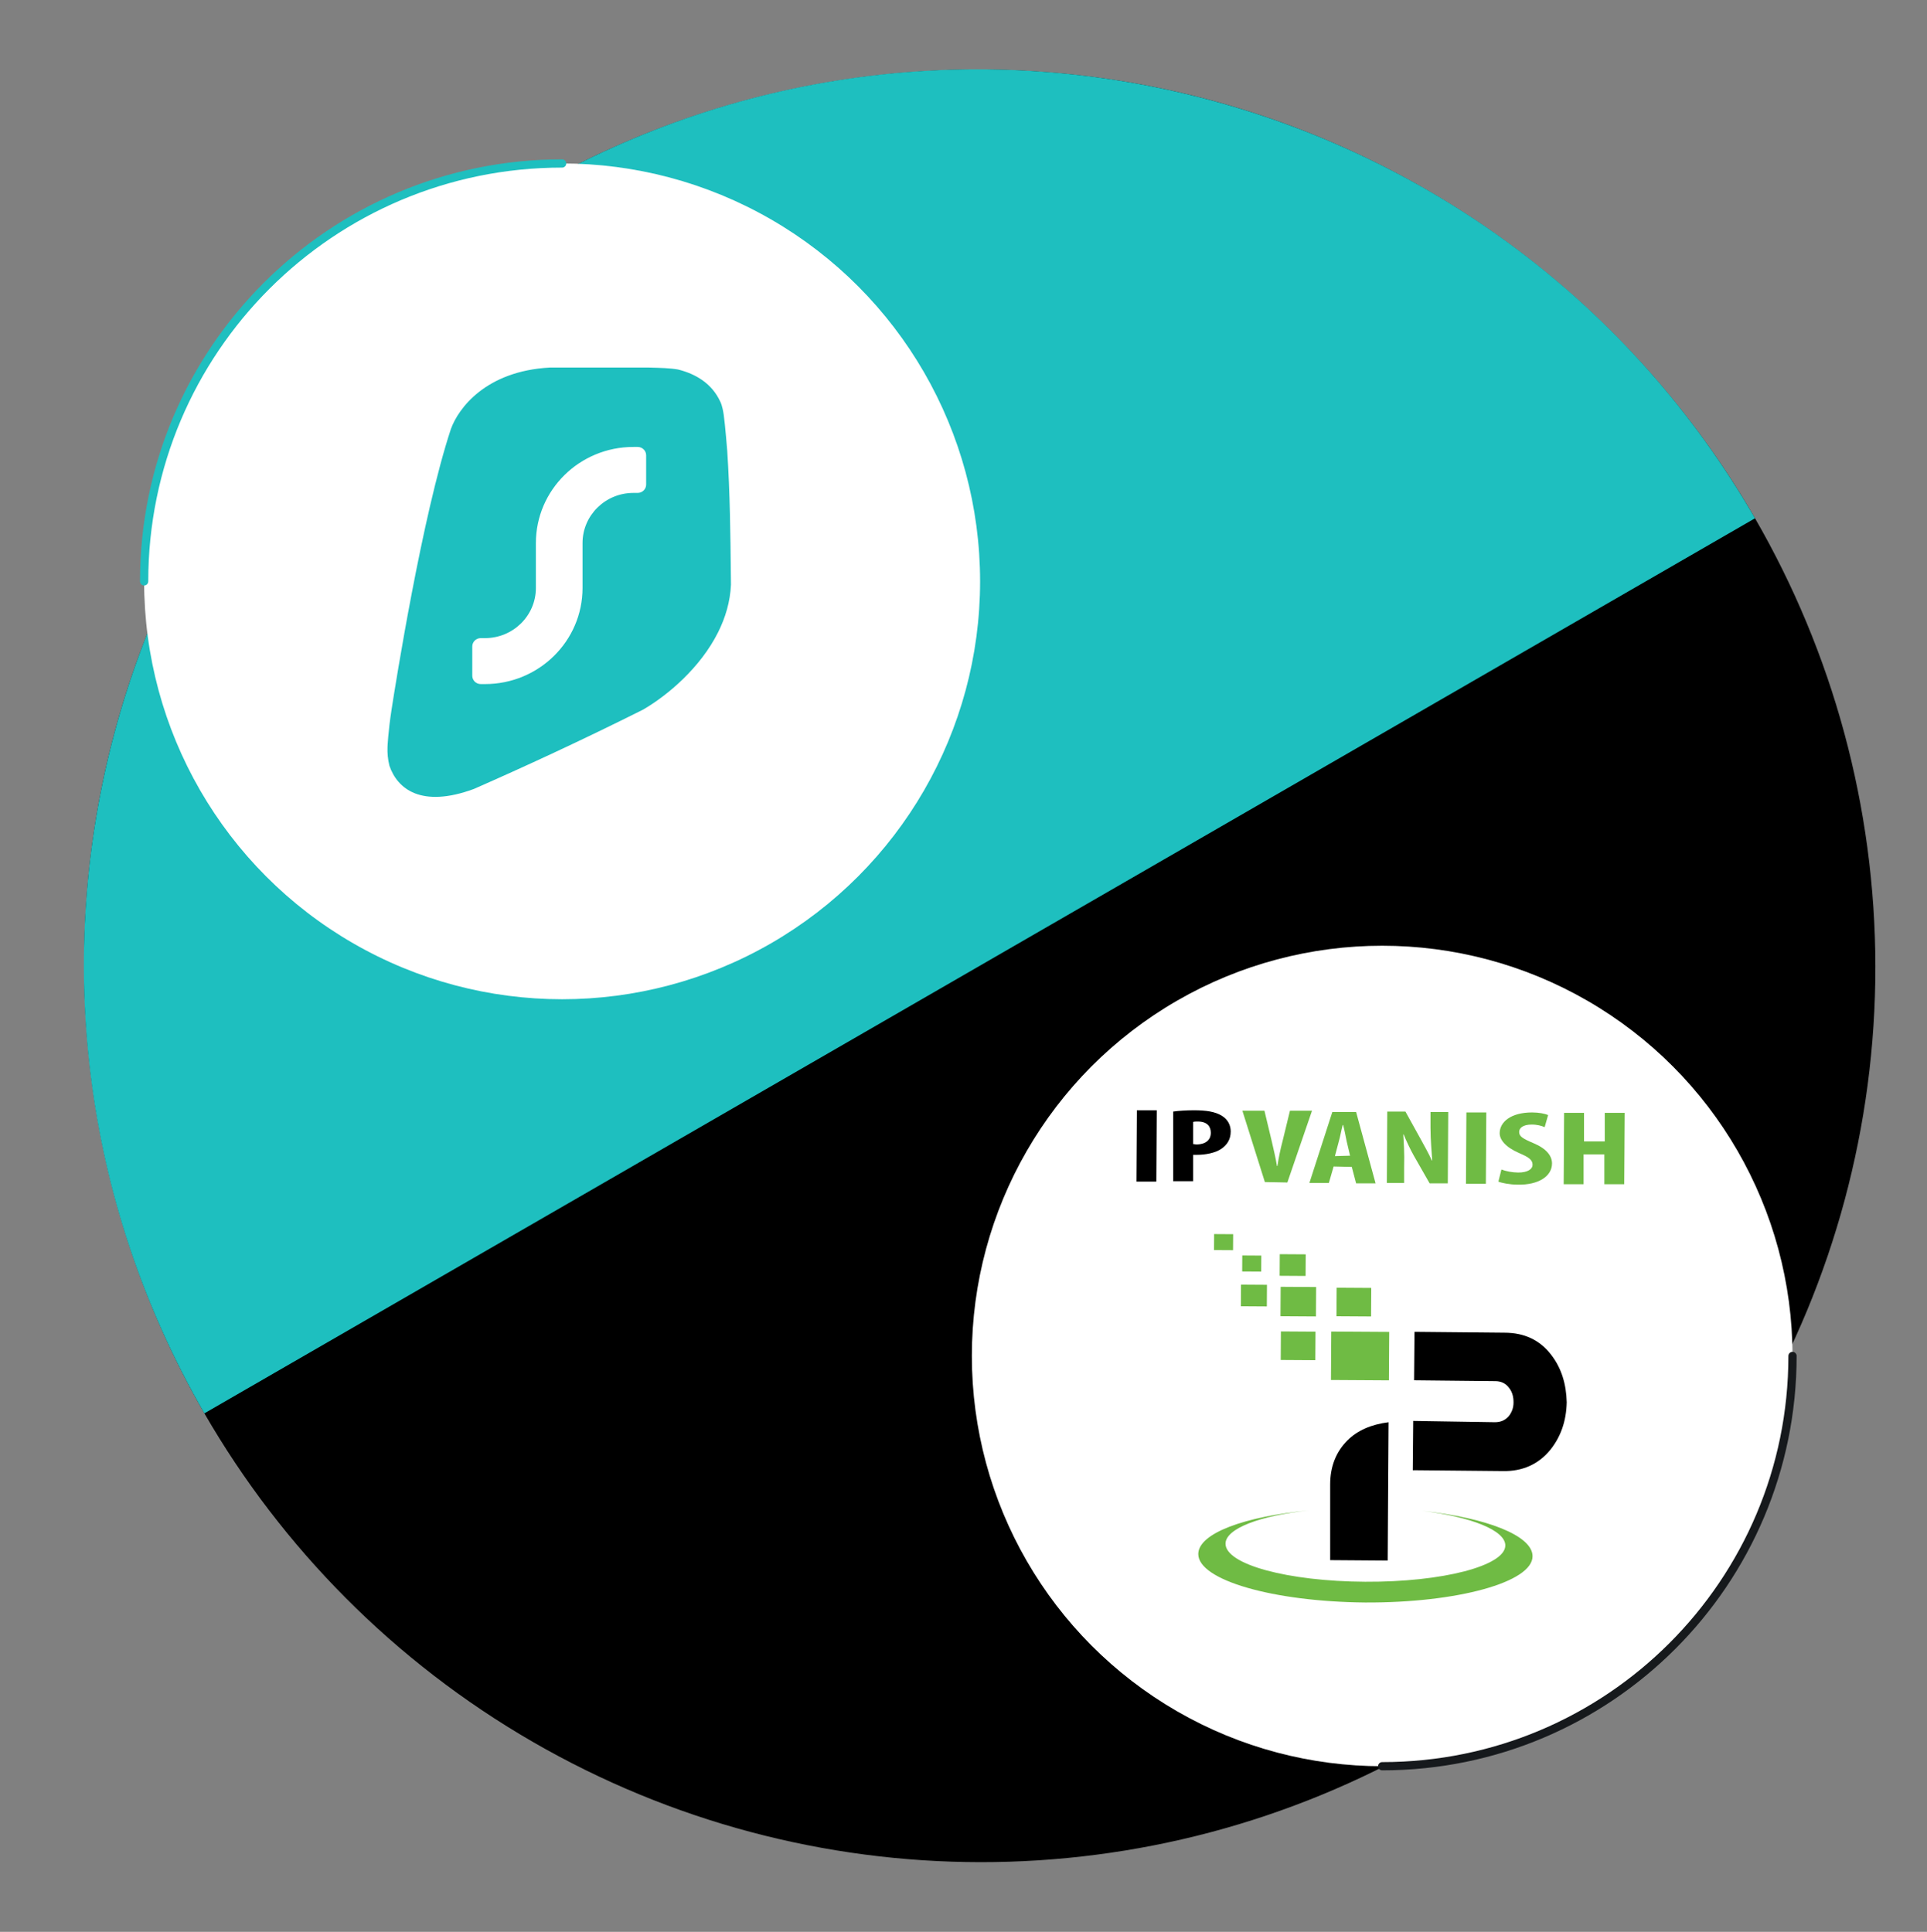 <svg width="368" height="369" viewBox="0 0 368 369" fill="none" xmlns="http://www.w3.org/2000/svg">
<rect x="0" y="0" width="368" height="369" fill="#808080" stroke="none"/>
<g clip-path="url(#clip0_8045_179)">
<g clip-path="url(#clip1_8045_179)">
<ellipse cx="171.288" cy="170.97" rx="171.288" ry="170.97" transform="matrix(-0.5 -0.866 -0.866 0.5 420.801 247.335)" fill="black"/>
<path d="M39.028 269.966C-8.272 188.04 19.675 83.353 101.448 36.141C183.222 -11.071 287.857 17.07 335.157 98.996L39.028 269.966Z" fill="#1EBFBF"/>
</g>
<circle cx="107.346" cy="111.045" r="79.822" fill="white"/>
<path d="M27.525 111.045C27.525 66.961 63.262 31.224 107.346 31.224" stroke="#1EBFBF" stroke-width="1.573" stroke-linecap="round"/>
<path fill-rule="evenodd" clip-rule="evenodd" d="M124.113 70.212C124.02 70.21 123.926 70.207 123.831 70.205H105.008C92.686 70.874 87.507 78.081 86.117 81.92C80.612 98.533 75.487 130.942 74.791 135.443C74.096 139.943 74.003 142.684 74.003 142.684C73.957 143.827 74.063 145.065 74.369 146.268C75.882 150.685 80.446 154.407 90.499 150.699C99.996 146.53 111.215 141.354 122.816 135.541C127.504 132.812 133.738 127.567 137.139 120.76C138.531 117.976 139.448 114.93 139.592 111.689C139.587 111.16 139.581 110.63 139.575 110.098C139.493 102.287 139.407 94.079 138.884 86.168C138.884 86.168 138.479 81.08 138.212 79.246C137.945 77.412 137.579 76.776 137.579 76.776C135.948 73.198 132.81 71.41 129.48 70.576C127.962 70.31 126.096 70.263 124.113 70.212ZM123.395 86.968C123.395 86.086 122.67 85.371 121.776 85.371H120.966C110.678 85.371 102.339 93.59 102.339 103.729V112.309C102.339 117.599 97.988 121.887 92.62 121.887H91.811C90.916 121.887 90.191 122.601 90.191 123.483V129.07C90.191 129.952 90.916 130.666 91.811 130.666H92.62C102.908 130.666 111.247 122.447 111.247 112.309V103.729C111.247 98.439 115.598 94.151 120.966 94.151H121.776C122.67 94.151 123.395 93.436 123.395 92.555V86.968Z" fill="#1EBFBF"/>
<circle cx="78.361" cy="78.361" r="78.361" transform="matrix(-1 1.0167e-07 1.0167e-07 1 342.317 180.643)" fill="white"/>
<path d="M263.956 337.365C307.233 337.365 342.316 302.281 342.316 259.004" stroke="#16191C" stroke-width="1.573" stroke-linecap="round"/>
<path d="M241.553 225.783L237.259 212.157H241.471L242.874 218.02C243.205 219.507 243.618 221.159 243.865 222.728H243.948C244.196 221.076 244.526 219.507 244.939 217.938L246.343 212.157H250.555L245.847 225.866L241.553 225.783Z" fill="#6FBB44"/>
<path d="M254.684 222.81L253.776 225.948H250.059L254.436 212.405H258.978L262.695 226.031H258.978L258.153 222.893L254.684 222.81ZM257.822 220.746L257.161 217.938C256.996 217.112 256.749 215.791 256.501 214.882H256.418C256.17 215.791 255.923 217.195 255.675 218.02L254.932 220.828L257.822 220.746Z" fill="#6FBB44"/>
<path d="M264.842 225.948L264.924 212.322H268.393L271.366 217.69C271.944 218.764 272.935 220.498 273.431 221.654H273.513C273.431 220.25 273.183 217.855 273.183 215.378V212.405H276.569L276.486 226.031H273.018L270.045 220.828C269.384 219.672 268.558 217.938 268.063 216.699H267.98C268.063 218.103 268.228 220.168 268.145 222.893V225.948H264.842Z" fill="#6FBB44"/>
<path d="M283.836 212.487L283.754 226.114H279.955L280.037 212.487H283.836Z" fill="#6FBB44"/>
<path d="M286.727 223.388C287.553 223.719 288.874 223.966 289.947 223.966C291.764 223.966 292.673 223.306 292.673 222.48C292.673 221.489 291.847 220.993 290.113 220.25C287.47 219.094 286.396 217.69 286.396 216.451C286.396 214.304 288.544 212.487 292.59 212.487C293.912 212.487 295.068 212.735 295.646 212.983L294.985 215.295C294.407 215.047 293.581 214.8 292.508 214.8C290.856 214.8 290.113 215.46 290.113 216.204C290.113 217.029 290.691 217.442 292.838 218.351C295.398 219.424 296.389 220.828 296.389 222.232C296.389 224.71 293.746 226.361 289.865 226.279C288.296 226.279 286.727 225.949 286.149 225.701L286.727 223.388Z" fill="#6FBB44"/>
<path d="M302.5 212.57V218.02H306.464V212.57H310.263L310.18 226.196H306.382V220.498H302.418V226.196H298.619L298.701 212.57H302.5Z" fill="#6FBB44"/>
<path d="M220.907 212.074L220.825 225.701H217.026L217.108 212.074H220.907Z" fill="black"/>
<path d="M224.045 212.322C225.119 212.157 226.606 212.074 228.009 212.074C230.322 212.074 232.056 212.322 233.377 213.148C234.534 213.891 235.029 214.965 235.029 216.121C235.029 217.608 234.368 218.599 233.377 219.342C232.139 220.25 230.157 220.581 228.588 220.581C228.34 220.581 228.092 220.581 227.844 220.581V225.618H224.045V212.322ZM227.844 218.516C228.009 218.516 228.257 218.599 228.422 218.599C230.322 218.599 231.23 217.69 231.23 216.369C231.23 215.213 230.57 214.222 228.753 214.222C228.422 214.222 228.092 214.222 227.844 214.304V218.516Z" fill="black"/>
<path d="M296.224 258.773C294.077 255.965 291.104 254.561 287.305 254.561L270.127 254.396L270.045 263.646L285.57 263.811C286.644 263.811 287.552 264.224 288.213 265.132C288.791 265.875 289.039 266.784 289.039 267.857C289.039 268.931 288.709 269.757 288.13 270.5C287.47 271.243 286.644 271.656 285.488 271.656L269.879 271.408L269.797 280.823L286.974 280.988C290.773 281.071 293.829 279.667 296.059 276.942C298.041 274.464 299.114 271.491 299.197 267.857C299.114 264.389 298.206 261.333 296.224 258.773Z" fill="black"/>
<path d="M254.232 254.341L254.175 263.591L265.241 263.659L265.298 254.409L254.232 254.341Z" fill="#6FBB44"/>
<path d="M244.569 245.794L244.535 251.411L251.307 251.453L251.342 245.836L244.569 245.794Z" fill="#6FBB44"/>
<path d="M236.997 245.38L236.972 249.51L241.927 249.541L241.953 245.411L236.997 245.38Z" fill="#6FBB44"/>
<path d="M244.614 254.317L244.581 259.768L251.188 259.809L251.222 254.358L244.614 254.317Z" fill="#6FBB44"/>
<path d="M244.399 239.559L244.374 243.688L249.33 243.719L249.355 239.589L244.399 239.559Z" fill="#6FBB44"/>
<path d="M237.238 239.808L237.219 242.864L240.853 242.887L240.872 239.831L237.238 239.808Z" fill="#6FBB44"/>
<path d="M231.862 235.718L231.843 238.774L235.477 238.796L235.496 235.74L231.862 235.718Z" fill="#6FBB44"/>
<path d="M255.262 245.965L255.229 251.417L261.836 251.457L261.87 246.006L255.262 245.965Z" fill="#6FBB44"/>
<path d="M265.172 271.656C261.869 272.069 259.226 273.225 257.327 275.125C255.179 277.272 254.023 280.08 254.023 283.548C254.023 285.861 254.023 288.008 254.023 290.073C254.023 292.137 254.023 293.789 254.023 295.028C254.023 296.266 254.023 297.257 254.023 298.001L265.007 298.083L265.172 271.656Z" fill="black"/>
<path d="M271.614 288.586C280.946 289.742 287.47 292.302 287.47 295.193C287.47 299.074 275.495 302.212 260.713 302.13C245.93 302.047 234.038 298.826 234.038 294.862C234.038 291.972 240.645 289.494 249.977 288.503C237.672 289.66 228.835 292.88 228.835 296.844C228.835 301.799 243.04 305.929 260.713 306.094C278.303 306.176 292.673 302.212 292.673 297.257C292.673 293.293 283.836 289.907 271.614 288.586Z" fill="#6FBB44"/>
</g>
<defs>
<clipPath id="clip0_8045_179">
<rect width="368" height="368" fill="white" transform="translate(0 0.553)"/>
</clipPath>
<clipPath id="clip1_8045_179">
<rect width="361.008" height="478.143" fill="white" transform="matrix(-1 0 0 1 367.279 -54.496)"/>
</clipPath>
</defs>
</svg>

